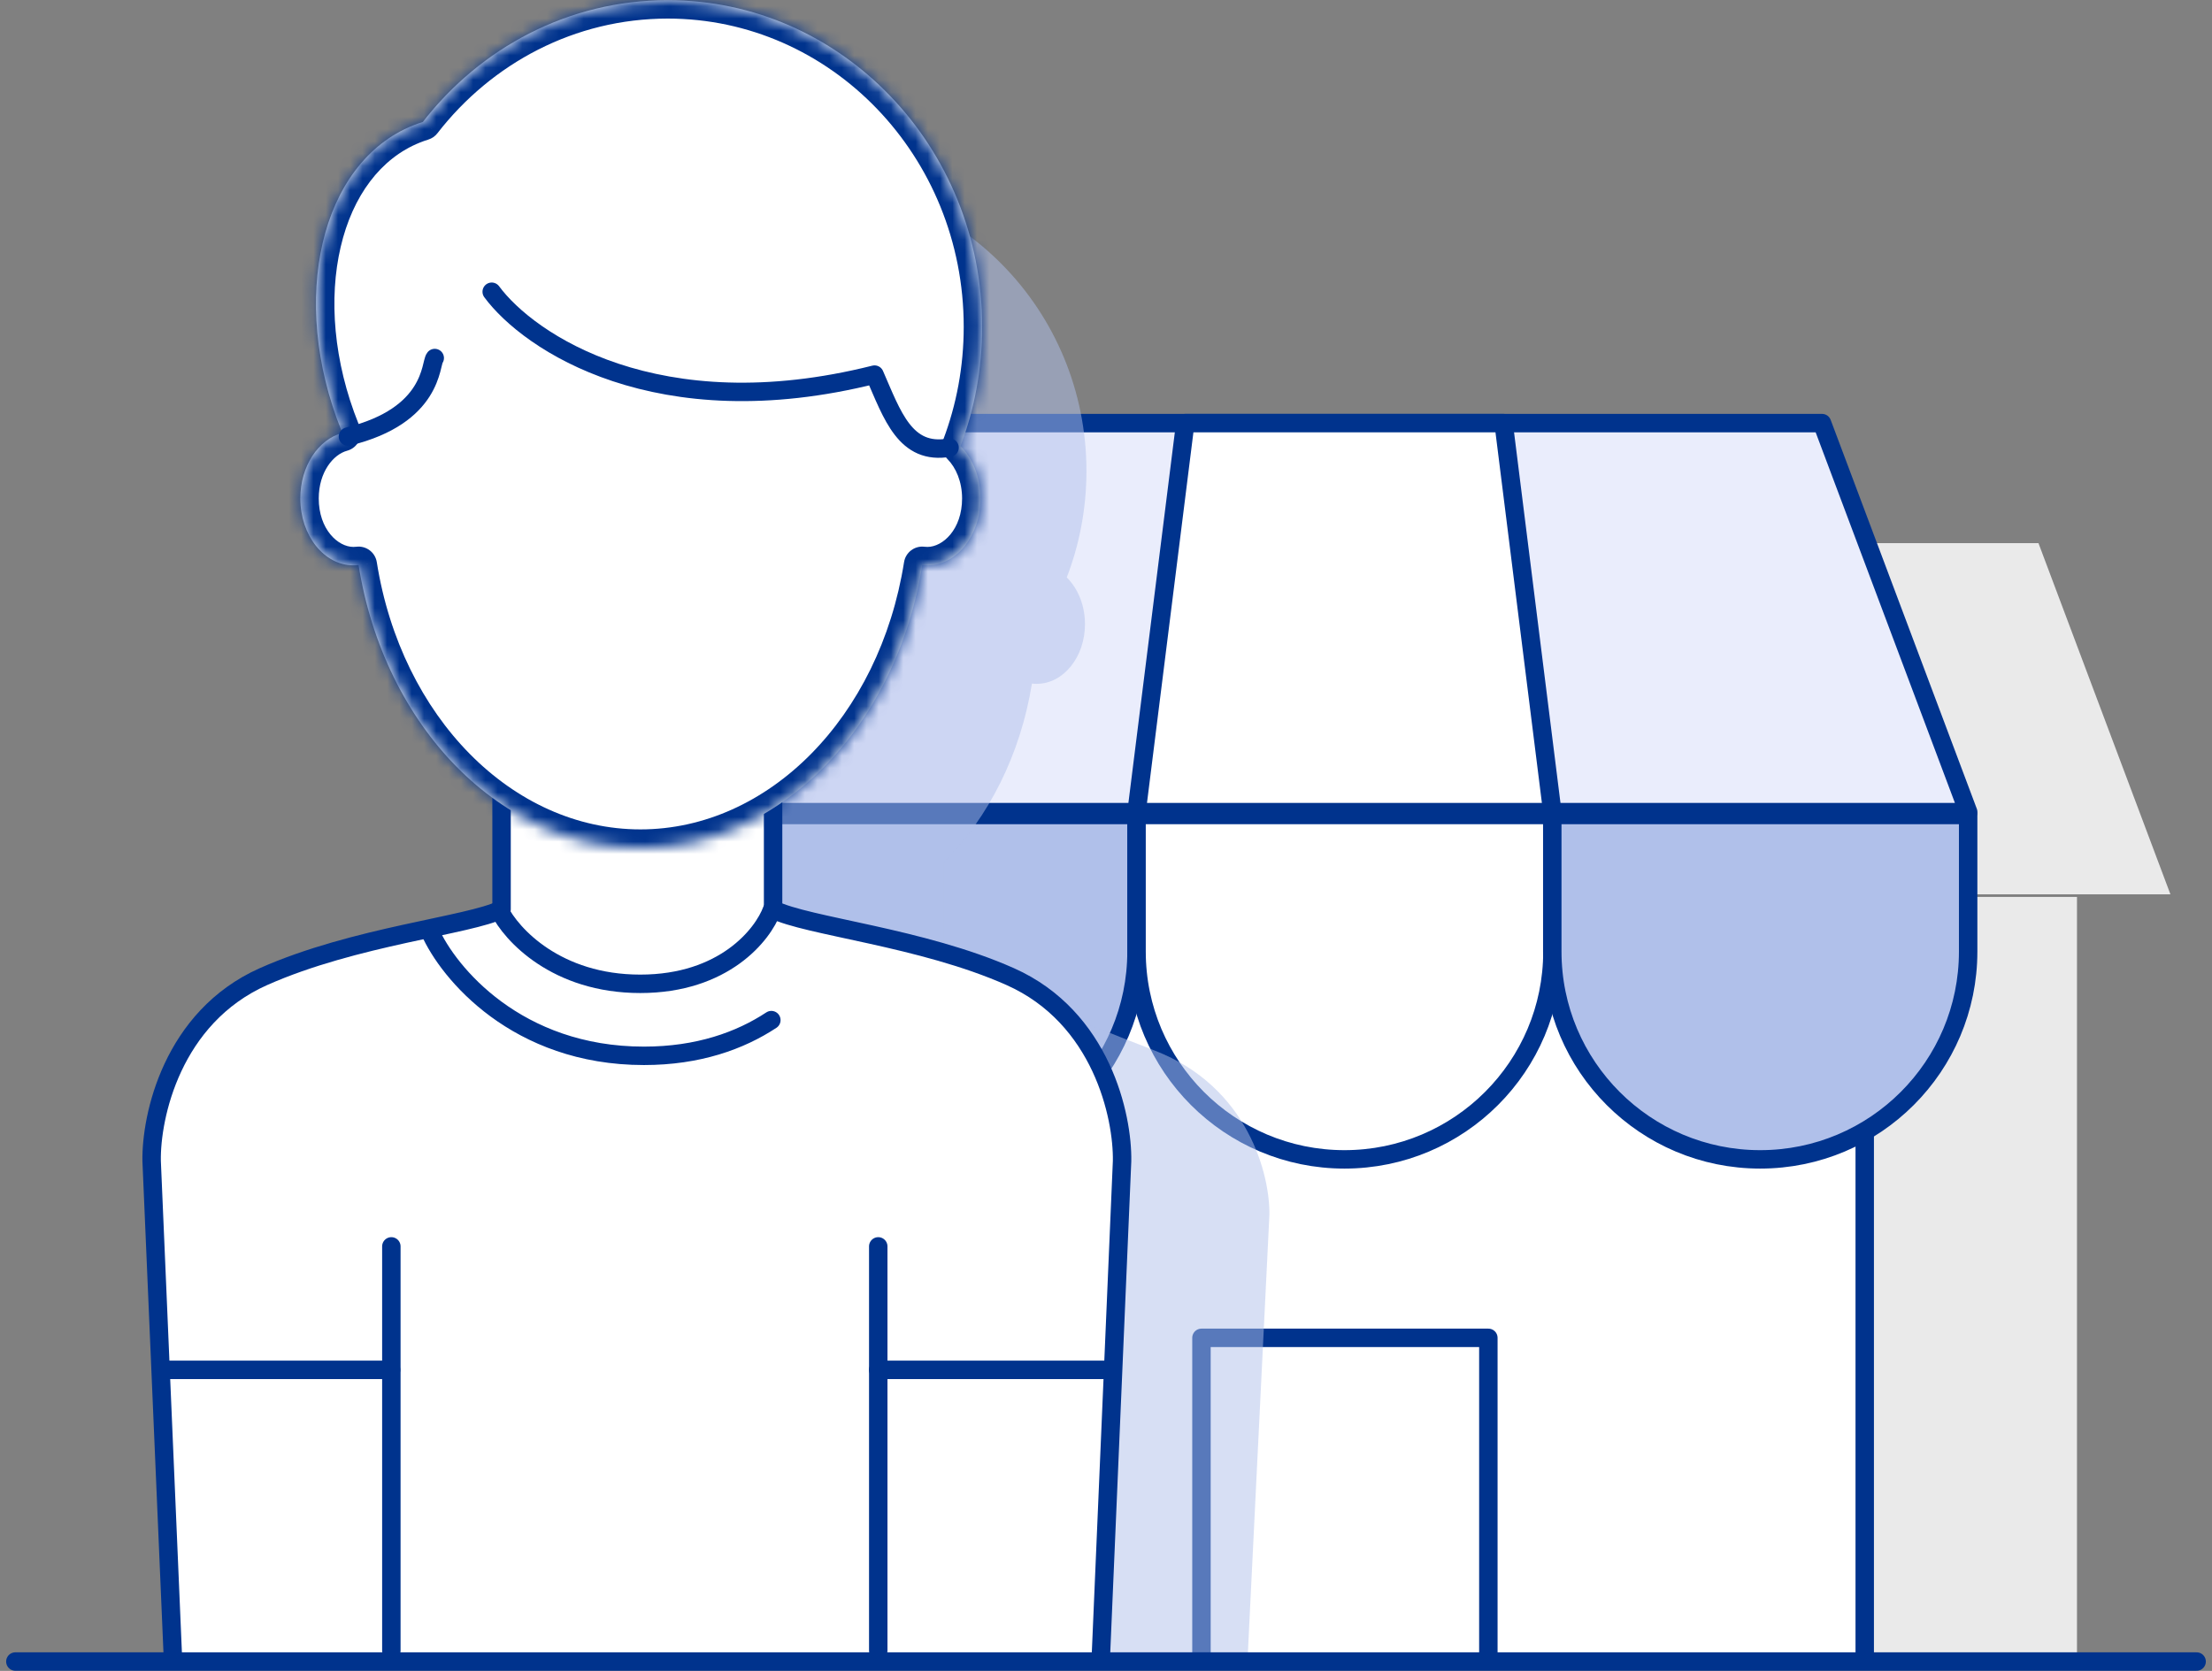 <svg xmlns="http://www.w3.org/2000/svg" width="180" height="136" viewBox="0 0 180 136" fill="none"><rect x="0" y="0" width="180" height="136" fill="#808080" stroke="none"/><path fill-rule="evenodd" clip-rule="evenodd" d="M165.879 44.207H95.711L84.973 72.791H176.617L165.879 44.207ZM92.583 73.004H169.013V134.911H92.583V73.004Z" fill="#EAEAEA"></path><rect x="67.078" y="66.336" width="84.663" height="68.574" fill="white"></rect><path d="M151.741 134.91V66.336H67.078V134.91" stroke="#00338D" stroke-width="1.5" stroke-linejoin="round"></path><path d="M121.114 134.914V108.891H97.768V134.914" stroke="#00338D" stroke-width="1.5" stroke-linejoin="round"></path><path d="M70.541 34.438H148.267L160.162 66.1H58.647L70.541 34.438Z" fill="#EAEDFC" stroke="#00338D" stroke-width="1.5" stroke-linejoin="round"></path><path d="M96.451 34.438H122.355L126.32 66.1H92.486L96.451 34.438Z" fill="white" stroke="#00338D" stroke-width="1.5" stroke-linejoin="round"></path><path fill-rule="evenodd" clip-rule="evenodd" d="M58.643 66.336V77.448C58.643 86.791 66.217 94.365 75.56 94.365C84.909 94.365 92.483 86.791 92.483 77.448V66.336H58.643Z" fill="#B0C0EA" stroke="#00338D" stroke-width="1.5" stroke-linejoin="round"></path><path fill-rule="evenodd" clip-rule="evenodd" d="M92.486 66.336V77.448C92.486 86.791 100.061 94.365 109.404 94.365C118.753 94.365 126.327 86.791 126.327 77.448V66.336H92.486Z" fill="white" stroke="#00338D" stroke-width="1.5" stroke-linejoin="round"></path><path fill-rule="evenodd" clip-rule="evenodd" d="M126.316 66.336V77.448C126.316 86.791 133.891 94.365 143.234 94.365C152.583 94.365 160.157 86.791 160.157 77.448V66.336H126.316Z" fill="#B0C0EA" stroke="#00338D" stroke-width="1.5" stroke-linejoin="round"></path><g style="mix-blend-mode:multiply"><path fill-rule="evenodd" clip-rule="evenodd" d="M86.806 46.999C87.839 44.317 88.408 41.396 88.408 38.34C88.408 25.245 77.984 14.629 65.126 14.629C57.796 14.629 51.257 18.079 46.99 23.472C46.742 23.547 46.494 23.633 46.25 23.73C39.415 26.425 37.047 36.345 40.964 45.887L41.029 46.048C39.25 46.512 37.916 48.464 37.916 50.801C37.916 53.484 39.676 55.659 41.846 55.659C41.977 55.659 42.105 55.652 42.233 55.637C43.173 61.461 45.785 66.575 49.449 70.242V78.338H49.235C46.594 79.503 39.413 82.569 31.81 85.519C24.205 88.469 22.436 95.675 22.502 98.91L24.284 135.203H62.897H101.512L103.295 98.91C103.36 95.675 101.591 88.469 93.987 85.519C86.603 82.654 79.616 79.68 76.802 78.444V70.194C80.441 66.531 83.035 61.436 83.973 55.637C84.1 55.652 84.228 55.659 84.359 55.659C86.529 55.659 88.289 53.484 88.289 50.801C88.289 49.262 87.709 47.89 86.806 46.999Z" fill="#B0C0EA" fill-opacity="0.5"></path></g><path fill-rule="evenodd" clip-rule="evenodd" d="M62.91 57.965L40.662 57.965V67.602V74.36C38.081 75.666 28.869 76.184 21.437 79.491C14.005 82.799 12.275 90.879 12.34 94.506L14.082 135.199H51.823H89.566L91.308 94.506C91.372 90.879 89.643 82.799 82.21 79.491C74.993 76.279 65.662 75.746 62.91 74.36V57.965Z" fill="white"></path><path d="M14.082 135.199L12.34 94.507C12.275 90.879 14.005 82.799 21.437 79.491C28.869 76.184 38.233 75.326 40.814 74.02V67.602V57.965L62.91 57.965V74.02C65.662 75.406 74.993 76.279 82.21 79.491C89.643 82.799 91.372 90.879 91.308 94.507L89.566 135.199" stroke="#00338D" stroke-width="1.5" stroke-linejoin="round"></path><path fill-rule="evenodd" clip-rule="evenodd" d="M79.922 26.598C79.922 30.025 79.298 33.3 78.162 36.307C79.154 37.306 79.789 38.843 79.789 40.568C79.789 43.576 77.855 46.015 75.47 46.015C75.328 46.015 75.187 46.007 75.048 45.99C72.969 59.103 63.491 69.007 52.114 69.007C40.736 69.007 31.258 59.103 29.179 45.989C29.04 46.007 28.899 46.015 28.757 46.015C26.371 46.015 24.438 43.576 24.438 40.568C24.438 37.947 25.904 35.759 27.859 35.238C27.835 35.179 27.811 35.12 27.787 35.06C23.483 24.361 26.085 13.238 33.598 10.216C33.865 10.108 34.135 10.013 34.407 9.928C39.097 3.881 46.283 0.012 54.338 0.012C68.468 0.012 79.922 11.915 79.922 26.598Z" fill="white"></path><mask id="path-14-inside-1_981_458" fill="white"><path fill-rule="evenodd" clip-rule="evenodd" d="M79.922 26.598C79.922 30.025 79.298 33.3 78.162 36.307C79.154 37.306 79.789 38.843 79.789 40.568C79.789 43.576 77.855 46.015 75.47 46.015C75.328 46.015 75.187 46.007 75.048 45.99C72.969 59.103 63.491 69.007 52.114 69.007C40.736 69.007 31.258 59.103 29.179 45.989C29.04 46.007 28.899 46.015 28.757 46.015C26.371 46.015 24.438 43.576 24.438 40.568C24.438 37.947 25.904 35.759 27.859 35.238C27.835 35.179 27.811 35.12 27.787 35.06C23.483 24.361 26.085 13.238 33.598 10.216C33.865 10.108 34.135 10.013 34.407 9.928C39.097 3.881 46.283 0.012 54.338 0.012C68.468 0.012 79.922 11.915 79.922 26.598Z"></path></mask><path d="M78.162 36.307L76.759 35.778C76.551 36.327 76.684 36.948 77.098 37.365L78.162 36.307ZM75.048 45.99L75.23 44.501C74.429 44.403 73.693 44.957 73.567 45.755L75.048 45.99ZM29.179 45.989L30.661 45.755C30.534 44.957 29.799 44.403 28.997 44.501L29.179 45.989ZM27.859 35.238L28.245 36.687C28.662 36.576 29.011 36.291 29.202 35.905C29.394 35.519 29.41 35.069 29.247 34.669L27.859 35.238ZM27.787 35.06L26.395 35.62H26.395L27.787 35.06ZM33.598 10.216L33.038 8.824H33.038L33.598 10.216ZM34.407 9.928L34.851 11.361C35.145 11.27 35.404 11.091 35.593 10.847L34.407 9.928ZM79.565 36.837C80.764 33.662 81.422 30.208 81.422 26.598H78.422C78.422 29.842 77.831 32.937 76.759 35.778L79.565 36.837ZM81.289 40.568C81.289 38.489 80.525 36.558 79.226 35.25L77.098 37.365C77.782 38.053 78.289 39.197 78.289 40.568H81.289ZM75.47 47.515C78.99 47.515 81.289 44.061 81.289 40.568H78.289C78.289 43.091 76.721 44.515 75.47 44.515V47.515ZM74.867 47.479C75.065 47.503 75.267 47.515 75.47 47.515V44.515C75.389 44.515 75.309 44.51 75.23 44.501L74.867 47.479ZM52.114 70.507C64.445 70.507 74.373 59.831 76.53 46.225L73.567 45.755C71.566 58.375 62.538 67.507 52.114 67.507V70.507ZM27.698 46.224C29.855 59.831 39.783 70.507 52.114 70.507V67.507C41.689 67.507 32.661 58.375 30.661 45.755L27.698 46.224ZM28.757 47.515C28.96 47.515 29.162 47.503 29.361 47.478L28.997 44.501C28.918 44.51 28.838 44.515 28.757 44.515V47.515ZM22.938 40.568C22.938 44.061 25.237 47.515 28.757 47.515V44.515C27.506 44.515 25.938 43.091 25.938 40.568H22.938ZM27.472 33.789C24.68 34.533 22.938 37.476 22.938 40.568H25.938C25.938 38.419 27.129 36.985 28.245 36.687L27.472 33.789ZM29.247 34.669C29.224 34.613 29.201 34.557 29.178 34.501L26.395 35.62C26.42 35.682 26.445 35.745 26.471 35.806L29.247 34.669ZM29.178 34.501C27.128 29.402 26.748 24.262 27.722 20.101C28.696 15.934 30.978 12.886 34.157 11.608L33.038 8.824C28.705 10.567 25.929 14.592 24.8 19.417C23.671 24.248 24.142 30.019 26.395 35.62L29.178 34.501ZM34.157 11.608C34.387 11.515 34.618 11.433 34.851 11.361L33.964 8.495C33.652 8.592 33.343 8.701 33.038 8.824L34.157 11.608ZM54.338 -1.488C45.787 -1.488 38.175 2.621 33.222 9.009L35.593 10.847C40.019 5.14 46.779 1.512 54.338 1.512V-1.488ZM81.422 26.598C81.422 11.141 69.35 -1.488 54.338 -1.488V1.512C67.585 1.512 78.422 12.688 78.422 26.598H81.422Z" fill="#00338D" mask="url(#path-14-inside-1_981_458)"></path><path d="M40.012 23.746C43.036 27.841 53.5 34.922 71.165 30.49C72.61 33.782 73.654 37.074 77.267 36.432" stroke="#00338D" stroke-width="1.5" stroke-linecap="round" stroke-linejoin="round"></path><path d="M35.377 29.141C35.005 29.587 35.303 33.824 28.314 35.534" stroke="#00338D" stroke-width="1.5" stroke-linecap="round" stroke-linejoin="round"></path><path d="M71.467 134.344L71.467 101.447" stroke="#00338D" stroke-width="1.5" stroke-linecap="round"></path><path d="M31.846 134.344L31.846 101.447" stroke="#00338D" stroke-width="1.5" stroke-linecap="round"></path><path d="M13.18 111.496H31.823" stroke="#00338D" stroke-width="1.5" stroke-linecap="round"></path><path d="M71.467 111.496H90.11" stroke="#00338D" stroke-width="1.5" stroke-linecap="round"></path><path d="M1.25 135.238H178.749" stroke="#00338D" stroke-width="1.5" stroke-miterlimit="10" stroke-linecap="round" stroke-linejoin="round"></path><path d="M40.621 74.062C41.605 76.067 45.278 80.076 52.102 80.076C58.926 80.076 62.09 76.067 62.819 74.062" stroke="#00338D" stroke-width="1.5" stroke-linecap="round"></path><path d="M34.978 75.789C36.471 79.172 42.046 85.937 52.401 85.937C56.82 85.937 60.227 84.705 62.768 83.03" stroke="#00338D" stroke-width="1.5" stroke-linecap="round"></path></svg>